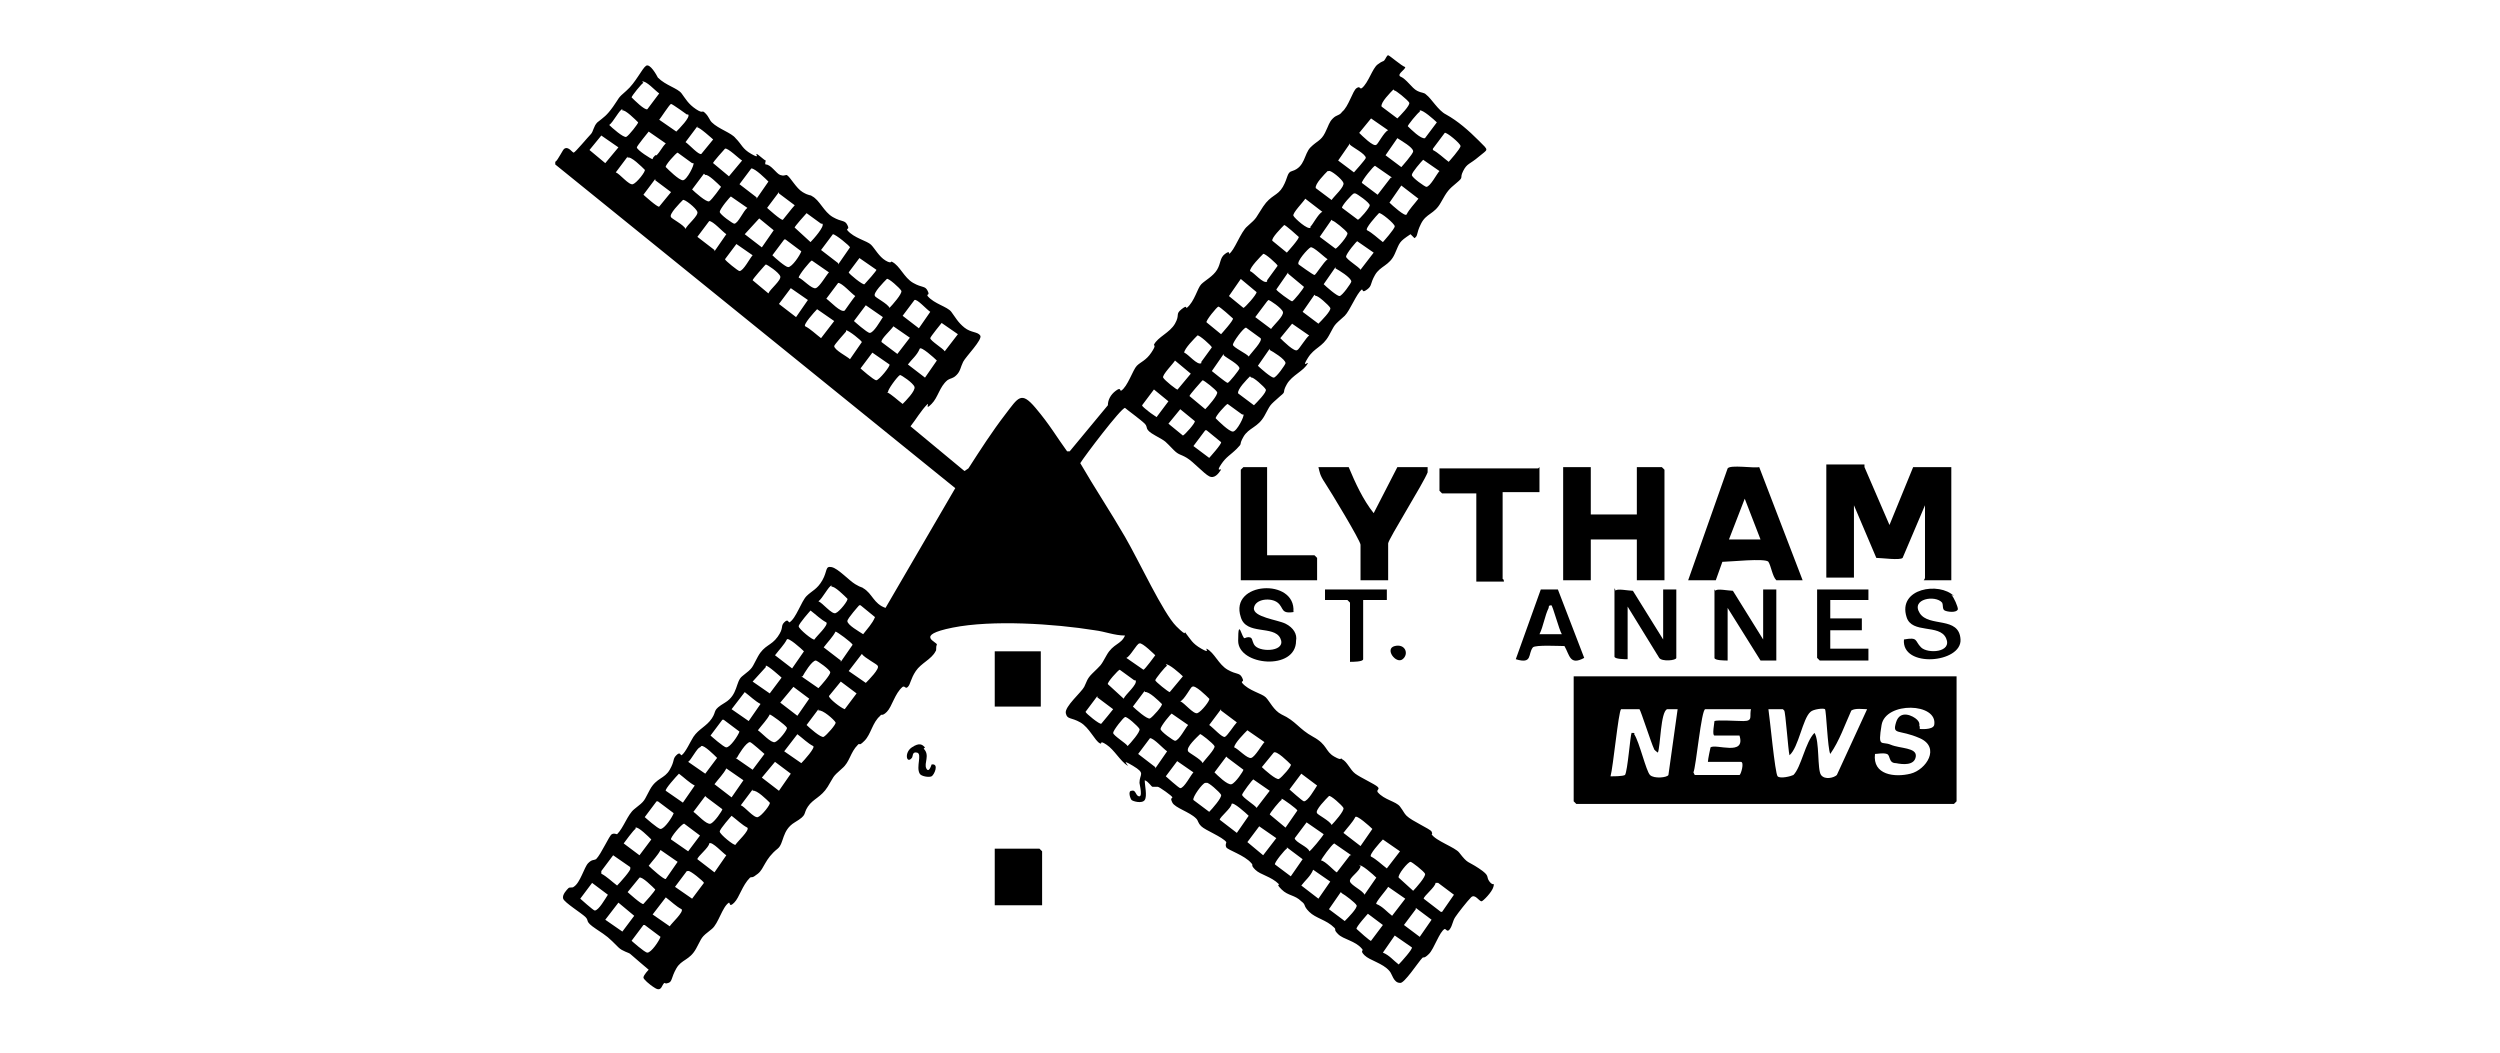<svg xmlns="http://www.w3.org/2000/svg" id="Layer_1" viewBox="0 0 190 80"><path d="M107.2,17.8c-.9.6-.8.6-1.2,1.5s-1.1.9-1.5,1.6-.2.8-.6,1.1-.3,0-.4,0c-.4.3-.9,1.6-1.3,2-.9.8-.7.6-1.2,1.5s-1.1.9-1.6,1.7,0,.3,0,.4c-.3.6-1.2.9-1.6,1.6s0,.5-.5.9c-.9.8-.7.6-1.2,1.5s-1.2.9-1.6,1.6,0,.4-.5.9-.8.6-1.2,1.2,0,.3,0,.4c-.2.3-.5.7-.9.5s-1.2-1.1-1.7-1.4-.6-.2-1-.6c-.7-.7-.5-.6-1.4-1.1s-.5-.6-.8-.9-1.4-1.1-1.5-1.2c-.3,0-3.1,3.7-3.4,4.2,1.1,1.9,2.3,3.7,3.4,5.6s2.9,5.8,3.9,6.8.5.2.7.5c.4.5.5.8,1.2,1.2s.3,0,.4,0c.6.3.9,1.2,1.6,1.6s.9.2,1.1.6-.1.2,0,.4c.5.6,1.5.8,1.8,1.1s.6,1,1.2,1.3c1.1.5,1.3,1.1,2.4,1.7s.9,1.1,1.6,1.5.4,0,.6.2c.4.2.6.8,1,1.1s1.5.8,1.7,1-.1.2,0,.4c.5.6,1.4.7,1.7,1.1s.3.5.5.7c.4.4,1.8,1,1.9,1.2s0,.2,0,.2c.3.5,1.8,1,2.1,1.4.7.9.6.6,1.5,1.2s.5.6.8,1,.4,0,.3.4-.8,1.1-.9,1.1c-.2,0-.5-.6-.8-.3s-1,1.2-1.2,1.5-.2.6-.4.9-.3,0-.4,0c-.4.2-.8,1.5-1.2,1.9s-.4.2-.5.3c-.3.3-1.4,2-1.7,1.9-.5,0-.6-.7-.8-.9-.5-.6-1.5-.8-1.9-1.2s0-.3-.2-.5c-.5-.6-1.4-.7-1.8-1.1s-.1-.3-.3-.5c-.6-.6-1.4-.7-1.9-1.2s-.2-.5-.6-.8c-.5-.5-1-.4-1.5-.9s-.1-.3-.2-.4c-.6-.6-1.4-.7-1.8-1.1s-.1-.3-.3-.5c-.5-.6-1.8-1-1.9-1.2s0-.3,0-.4c-.3-.4-1.6-.9-1.9-1.2s-.2-.4-.4-.6c-.5-.5-1.6-.8-1.8-1.2s0-.3,0-.4-1-.8-1.1-.8c-.1,0-.3,0-.4,0s-.3-.4-.6-.5c0,.4.2,1.2,0,1.5s-.9.1-1,0-.3-.7,0-.7c.3-.1.3.3.5.4.4.2.1-.9.1-1,0-.7.5-.7-.5-1.3s-.3,0-.4,0c-.6-.4-1-1.2-1.6-1.6s-.3,0-.5-.1c-.4-.2-.8-1.2-1.5-1.6s-1-.2-1.1-.7,1.2-1.6,1.4-2,.2-.6.6-1c.7-.7.6-.5,1.1-1.4s1.1-.8,1.4-1.5c-.8,0-1.5-.3-2.3-.4-3.1-.5-7.8-.8-10.8-.2s-1.1,1.1-1.2,1.3,0,.4-.1.5c-.3.6-1.1.9-1.5,1.5s-.4,1-.6,1.2-.2-.1-.4,0c-.6.5-.8,1.5-1.2,1.9s-.4.1-.5.3c-.6.5-.7,1.4-1.2,1.9s-.3.1-.5.3c-.6.6-.6,1.3-1.2,1.8-.8.7-.6.6-1.1,1.4s-1.1.9-1.5,1.5,0,.6-1,1.2-.8,1.6-1.3,2c-1,.8-1,1.5-1.5,1.9s-.4.2-.6.3c-.6.6-.8,1.5-1.2,1.9s-.3,0-.4,0c-.5.3-.8,1.6-1.3,2-.9.7-.7.6-1.2,1.5s-1.1.8-1.5,1.5-.3,1-.6,1.1-.2,0-.3,0c-.2.1-.2.7-.7.4s-.9-.7-.9-.8c0-.2.4-.6.4-.6,0,0-1.3-1.1-1.4-1.2s-.6-.2-.9-.5c-.8-.8-.8-.8-1.7-1.4s-.5-.6-.8-.9-1.6-1.1-1.7-1.4.3-.7.4-.8.3,0,.4-.1c.5-.3.8-1.5,1.1-1.8s.4-.2.6-.3c.4-.4,1-1.8,1.2-1.9s.3,0,.4,0c.5-.5.8-1.5,1.3-1.9.9-.7.7-.6,1.2-1.5s1.1-.8,1.5-1.5.2-.8.5-1.1.3,0,.4,0c.3-.2.7-1.1.9-1.4.4-.6,1-.8,1.4-1.4s0-.6,1-1.2.8-1.6,1.3-2c.9-.7.7-.6,1.2-1.5s1-.8,1.5-1.5.2-.8.5-1.1.3,0,.4,0c.5-.3.9-1.6,1.3-2s.8-.5,1.2-1.2.2-1.1.7-1,1.3,1,1.8,1.3.5.2.6.3c.7.4.8,1.2,1.7,1.5l5.3-9.1-30.4-24.6v-.2c.2-.1.6-1,.7-1,.3-.2.6.3.7.3s1.1-1.2,1.3-1.4.2-.6.5-.9c.5-.4.7-.5,1.2-1.2s.3-.6,1-1.2,1.2-1.7,1.5-1.9.8.7.9.9c.6.6,1.5.8,1.8,1.2s.5.8,1.1,1.2.4,0,.7.3.3.5.5.7c.5.5,1.5.8,1.8,1.2.5.5.5.8,1.2,1.2s.3,0,.4,0,.6.5.7.5c0,0-.1.3,0,.3.4,0,.8.7,1.1.8s.3,0,.5,0c.3.2.7,1,1.2,1.3s.6.2.7.3c.6.3.9,1.2,1.6,1.6s.9.2,1.1.6-.1.2,0,.4c.5.6,1.5.8,1.8,1.1s.6.9,1.1,1.2.4,0,.5.1c.6.3.9,1.2,1.6,1.6s.9.2,1.1.6-.1.2,0,.4c.5.6,1.5.8,1.8,1.2s.5.8,1,1.2,1,.3,1.2.6-1.1,1.6-1.3,2-.2.7-.5,1-.4.2-.7.4c-.6.5-.7,1.3-1.2,1.8s-.2,0-.3,0c-.5.5-.9,1.2-1.3,1.7l4.1,3.4.3-.2c.9-1.4,1.8-2.8,2.8-4.1s1.2-1.8,2.3-.5,1.6,2.2,2.4,3.3h.2s2.9-3.5,2.9-3.5c0-.4.2-.8.6-1.1s.3,0,.4,0c.5-.3.9-1.6,1.2-1.9s.7-.4,1.1-1,.2-.5.2-.6c.3-.6,1.2-.9,1.6-1.6s0-.7.5-1.1.3,0,.4-.1c.6-.5.8-1.5,1.1-1.8s.9-.6,1.2-1.1.2-.9.6-1.2.3,0,.3,0c.4-.2.9-1.7,1.4-2.1.8-.7.6-.6,1.2-1.5s1.1-.8,1.5-1.5.3-1.1.7-1.2c1-.3.9-1.3,1.4-1.8s.8-.5,1.1-1.1.3-.8.6-1.1.5-.2.7-.5c.5-.4.8-1.6,1.1-1.8s.2.1.4,0c.5-.4.8-1.5,1.2-1.8s.4-.2.5-.3.2-.4.3-.4c.1,0,1,.8,1.3.9,0,.2-.6.5-.4.7.5.2.9.9,1.3,1.1s.5.1.7.3c.4.3.9,1.2,1.5,1.5.9.5,1.7,1.2,2.5,2s.7.6,0,1.2-.9.5-1.2,1.1.1.4-.5.9-.7.6-1.2,1.5-1.1.8-1.5,1.6-.2.9-.5,1.1ZM48.9,6.3c-.1,0-.9,1-.9,1.1.2.2,1,1,1.2.9l.9-1.2c-.3-.2-1-1-1.3-.9ZM105.9,6.8c-.2.2-1,1-.9,1.3l1.2.9c.2-.2,1-1,.9-1.2s-1.1-1-1.1-.9ZM52.2,8.7c0,0-1.1-.8-1.2-.8s-.8,1.1-.9,1.2l1.3.9c.2-.2,1.1-1.1.9-1.3ZM47.3,8.3c-.2,0-.7,1-1,1.2.2.2,1.1,1,1.3.9s.9-1,.9-1.1c-.2-.2-1-1-1.2-.9ZM107.9,8.5c-.1,0-1,1.1-.9,1.1.2.2,1,1,1.3.9l.9-1.2c-.2-.2-1.1-1-1.3-.9ZM104.6,11c.1,0,.6-1,.9-1.1l-1.3-.9-.9,1.1c.2.2,1.1,1.1,1.3.9ZM53,9.6l-.9,1.2c.3.2,1,1,1.2.9l.9-1.1c0,0-1.1-1-1.2-.9ZM49.9,11.8c.3-.3.4-.6.7-.9l-1.3-.9c0,0-.9,1.1-.9,1.2,0,.2,1.1.9,1.2.9,0-.1.1-.2.2-.3ZM108.9,11.4c.4.2.8.6,1.2.9,0,0,.9-1,.9-1.2,0-.2-1.1-1.1-1.2-1l-.9,1.2v.2ZM45.7,10.3l-.9,1.1,1.2,1,1-1.2-1.3-.9ZM106.2,10.5l-.9,1.3,1.2.9c0,0,.9-1,.9-1.2,0-.3-.9-.8-1.2-1ZM102.6,10.9l-.9,1.3,1.2.9c0,0,.9-1,.9-1.1,0-.3-1-.8-1.2-1ZM55.1,11.3c0,0-1,1.1-.9,1.1l1.2,1,1-1.2c-.2-.1-1.1-1-1.3-.9ZM52.6,12.4c0,0-1.1-.8-1.1-.8-.1,0-1,1-.9,1.1.2.2,1,1,1.3,1s.9-1.2.8-1.3ZM47.7,11.9l-.9,1.2c.3.1,1,1,1.3.9s1-1,.9-1.1c-.2-.2-1.1-1.1-1.3-.9ZM108.2,12.1c-.2.2-.9,1-.9,1.2s1,.9,1.1.9c.3,0,.8-1,1-1.2l-1.3-.9ZM105.8,13.5l-1.3-.9c-.1,0-1,1.1-1,1.3l1.2.9,1-1.3ZM57.5,15.1l.9-1.3c-.2-.2-1-1-1.3-1l-.9,1.2,1.3,1ZM100.9,13c-.2.2-1,1-.9,1.3l1.2.9c.2-.3,1-1,.9-1.3s-1-1-1.1-.9ZM53.5,13.2l-.9,1.2c.2.2,1.1,1,1.3.9s.9-1.1.9-1.1c-.2-.2-1-1-1.2-.9ZM49.8,13.6l-.9,1.2c0,0,1.1,1,1.2.9l.9-1.1-1.2-.9ZM106.9,16.3c.2-.4.6-.8.9-1.2l-1.3-1-.9,1.3c.2.2,1.2,1.1,1.3.9ZM59.2,14.6l-.9,1.2c0,0,1.1,1,1.2.9s.7-.9.9-1.1l-1.2-.9ZM102.9,14.7c-.1,0-1,1-.9,1.1l1.2.9c.1,0,.9-.9.9-1.1,0-.2-1-.9-1.1-.9ZM55.6,14.9c-.1,0-.9,1-.9,1.2s1,.9,1.1.9c.3,0,.7-1,1-1.2l-1.3-.9ZM99.6,17.2c.1,0,.6-1,.9-1.1l-1.3-1c-.1.2-1,1.1-.9,1.3s1.1,1.1,1.3.9ZM51,16.5c0,.1,1,.6,1.1.9.1-.3,1-1,.9-1.3s-1-1-1.1-.9c-.2.2-1.1,1.1-.9,1.3ZM62.4,17c0,0-1.1-.8-1.1-.8s-1,1.1-.9,1.1l1.2,1.1c.2-.2,1.1-1.2.9-1.4ZM103.9,17.5c.4.2.8.6,1.2.9,0,0,.9-1,.9-1.2,0-.2-1.1-1.1-1.2-1-.2.2-1.1,1.2-.9,1.3ZM57.7,16.6l-1.1,1.2,1.3,1,.9-1.3-1.1-.9ZM101.2,16.7l-.9,1.3,1.2.9c.1,0,1-1,.9-1.2s-1.1-1-1.1-.9ZM54.3,19.1l.9-1.3c-.3-.2-1-1-1.3-1l-.9,1.2,1.3,1ZM97.6,17.1c-.2.2-1,1-.9,1.2l1.1.9c0,0,1-1.1.9-1.2s-1-.9-1.1-.9ZM63.7,20.1l.9-1.3c0-.1-1.1-1-1.3-1l-.9,1.2,1.3,1ZM59.6,18.2l-.9,1.2c.2.2,1,.9,1.2.9.3,0,.9-.9,1-1.2l-1.2-.9ZM103.2,18.3c-.1,0-.9,1-.9,1.2,0,.2,1,.8,1.1,1l1-1.3-1.3-.9ZM56,18.5l-.9,1.2c0,.1,1,.9,1.1.9.3,0,.8-1,1-1.2l-1.3-.9ZM98.7,20.1c0,0,1.1.8,1.2.8s.7-1,1-1.2c-.2-.1-1.1-1-1.3-.9s-1.1,1.1-.9,1.3ZM96.3,21.3c0,0,.8-1.1.8-1.1,0-.1-1-1-1.1-.9-.2.2-1,1-1,1.3.3.1,1,1,1.3.8ZM65.4,19.5l-.9,1.2c0,.1,1.1,1,1.2.9s1-1.1.9-1.1l-1.3-.9ZM63,20.7l-1.3-.9c-.1,0-1,1.1-1,1.3.3.1,1,.9,1.3.8s.8-1,1-1.2ZM58.1,20.2c0,0-.9,1-.9,1.1l1.2,1c.1-.3,1-1,.9-1.3s-1-.9-1.1-.9ZM101.5,20.3l-.9,1.3c.2.2,1,.9,1.2.9s.9-1,.9-1.1c0-.3-1-.9-1.2-1ZM97.9,20.7l-.9,1.3c0,.1,1.1.9,1.2.9s.9-1,.9-1.1l-1.2-1ZM66.5,22.5c0,.1,1,.6,1.1.9.2-.2,1-1.1.9-1.3s-1-1-1.1-.9c-.2.2-1.1,1.1-.9,1.3ZM94.3,21.2l-.9,1.3,1.1.9c.1,0,1-1,1-1.2l-1.2-1ZM64.2,23.6c0,0,.7-1,.8-1.1-.3-.2-1-1-1.3-1l-.9,1.2c.3.2,1.1,1.1,1.4.9ZM60.5,24.1l.9-1.3-1.3-.9-.9,1.2,1.3,1ZM99.9,22.4l-.9,1.3,1.2.9c.2-.2,1-1,.9-1.2s-1-1-1.1-.9ZM69.8,25l.9-1.3c-.3-.2-1-1-1.2-.9l-.9,1.2,1.3,1ZM96.3,22.9l-.9,1.2,1.2.9c.2-.3,1-1,.9-1.3s-1-.9-1.1-.9ZM65.8,23.2l-.9,1.2c0,0,1,.9,1.2.9.3,0,.8-.9,1-1.2l-1.3-.9ZM92.6,23.3c-.1,0-1,1.1-.9,1.2l1.1.9c0,0,1-1.1.9-1.2s-1-.9-1.1-.9ZM63.4,24.4l-1.3-.9c-.2.2-1.1,1.2-.9,1.3.4.2.8.6,1.2.9l1-1.3ZM71.6,24.5c0,0-.9,1.1-.9,1.2,0,.2,1,.8,1.1,1l1-1.3-1.3-.9ZM98.6,26.6c.1,0,.7-1,.9-1.1l-1.3-.9-.9,1.1c.2.2,1.1,1.1,1.3.9ZM69.2,25.7l-1.3-.9c-.2.3-1,1-.9,1.2l1.2.9,1-1.3ZM95.8,25.7c0,0-1.1-.8-1.1-.8-.2,0-1,1.1-1,1.3s1.1.7,1.2.9c.2-.3,1.1-1.2.9-1.4ZM64.3,25.2c0,0-.9,1-.9,1.1,0,.3,1,.8,1.2,1l.9-1.3c0-.1-1-.9-1.2-.9ZM91.3,27.5c0,0,.8-1.1.8-1.1,0-.1-1-1-1.1-.9-.2.2-1,1-1,1.3.3.1,1,1,1.3.8ZM70.3,28.7l.9-1.3c-.2-.2-1.2-1.1-1.3-.9-.2.5-.6.8-.9,1.2l1.3,1ZM96.5,26.5l-.9,1.3c.2.2,1,.9,1.2.9s.9-1,.9-1.1c0-.3-1-.9-1.2-1ZM66.3,26.8l-.9,1.2c0,0,1,.9,1.2.9.2,0,1.1-1.1,1-1.2l-1.3-.9ZM93,26.9l-.9,1.3c0,0,1.1.9,1.2.9s.9-1,.9-1.1c0-.3-1-.8-1.2-1ZM89.3,27.4c-.1.2-1,1.1-.9,1.3s1.1,1,1.1.9l1-1.2-1.2-1ZM67.4,29.8c.4.2.8.6,1.2.9.2-.2,1-1,.9-1.3s-1-.9-1.1-.9c-.2.1-1,1.2-.9,1.3ZM95,28.6c-.2.2-1,1-.9,1.3l1.2.9c.2-.2,1-1,.9-1.2s-1-1-1.1-.9ZM91.3,29c0,0-.9,1-.9,1.1l1.2,1c.2-.2,1-1.1.9-1.3s-1-.9-1.1-.9ZM87.1,31.1c.2.2.5.4.8.6l.9-1.2-1.1-.9-.9,1.2c0,.1.3.3.4.4ZM94.4,31.5c0,0-1.1-.8-1.1-.8-.1,0-1,1-.9,1.1.2.2,1,1,1.3,1s.9-1.2.8-1.3ZM89.7,31.1l-.9,1.1,1.1.9c.1,0,1-1,.9-1.1l-1.1-.9ZM91.6,32.7l-.9,1.2,1.2.9c0,0,1-1.1.9-1.2l-1.1-.9ZM63.2,44.5c-.2,0-.7,1-1,1.2.3.1,1,1,1.3.9s1-1,.9-1.1c-.2-.2-1-1-1.2-.9ZM65.3,46c0,0-.9,1-.9,1.2,0,.3.9.8,1.2,1,.3-.4.7-.8.9-1.3l-1.1-.9ZM62.8,47.3c-.4-.2-.8-.6-1.2-.9,0,0-.9,1-.9,1.2,0,.2,1.1,1.1,1.2,1,.1-.2,1.1-1.1.9-1.3ZM63.9,50.3l.9-1.3c-.1-.2-1.2-1-1.3-1-.2.4-.6.8-.9,1.2l1.3,1ZM60.2,50.8l.9-1.3c-.2-.2-1.2-1.1-1.3-.9-.2.4-.6.8-.9,1.2l1.3,1ZM86.6,48.9c-.2,0-.7,1-1,1.1l1.3.9c.1,0,.9-1.1.9-1.1s-1-1-1.2-.9ZM66.7,50.6c0-.1-1-.6-1.2-.9l-1,1.3,1.3.9c.2-.2,1.1-1.1.9-1.3ZM60.9,51.4l1.3.9c.2-.2.9-1,.9-1.2s-1-.9-1.1-.9c-.3,0-.9,1-1,1.2ZM88.7,50.6c-.1,0-.9,1-.9,1.1s1,.9,1.1.9l1-1.2c-.2-.2-1.1-1-1.3-.9ZM58.2,50.7l-1,1.1,1.3.9.9-1.2c0,0-1.1-1-1.2-.9ZM86.2,51.7c0,0-1.1-.8-1.1-.8-.1,0-1,1-.9,1.1l1.2,1.1c.1-.3,1.1-1.1.9-1.4ZM63.9,51.8l-.9,1.1c0,.2.9.9,1.2,1l.9-1.2-1.2-.9ZM60.3,52.2l-1,1.2,1.3,1,.9-1.3-1.2-.9ZM90.6,52.2c-.1,0-.6,1-.9,1.1.3.1,1,1,1.3.9s1-1,.9-1.1c-.2-.2-1.1-1.1-1.3-.9ZM87,52.5l-.9,1.2c.2.2,1.1,1,1.3.9s1-1,.9-1.1c-.2-.2-1-1-1.3-.9ZM57.8,53.5c-.4-.2-.8-.6-1.2-.9l-1,1.3,1.3.9.9-1.3ZM83.4,52.9l-.9,1.2c0,.1,1.1,1,1.2.9s.9-1.1.9-1.1l-1.2-.9ZM62.2,53.9l-.9,1.2c.2.2,1.1,1,1.3.9s1-1,.9-1.1c-.1-.2-1-1-1.3-.9ZM92.8,53.9l-.9,1.2c.3.2,1,1,1.2.9s.7-.9.9-1.1l-1.2-.9ZM89.1,54.2c-.1,0-.9,1-.9,1.2s1,.9,1.1.9c.3,0,.8-1,1-1.2l-1.3-.9ZM58.5,54.3c-.2.4-.6.8-.9,1.2.3.2,1,1,1.3.9s1-1,.9-1.1c-.1-.2-1.2-1-1.3-1ZM85.5,54.5c-.1,0-.9,1-.9,1.2,0,.2,1,.8,1.1,1,.2-.2,1-1.1.9-1.3s-1-1-1.1-.9ZM54.9,54.7l-.9,1.2c0,0,1,.9,1.2.9.3,0,.9-.9,1-1.2l-1.2-.9ZM96.1,56.4l-1.3-.9c-.2.2-1,1-1,1.3.3.1,1,.9,1.3.8s.8-1,1-1.2ZM61.8,56.7c-.4-.2-.8-.6-1.2-.9l-1,1.3,1.3.9c.2-.2,1.1-1.2.9-1.3ZM90.3,57.1c0,.1,1,.6,1.1.9.1-.2,1-1.1.9-1.3s-1.1-1-1.1-.9c-.2.2-1.1,1-.9,1.3ZM87.8,58.4l.9-1.3c-.3-.2-1-1-1.3-1l-.9,1.2,1.3,1ZM55.9,57.6l1.3.9.9-1.2c0,0-1-.9-1.1-.9-.3,0-.9,1-1,1.2ZM53.2,56.8c-.2,0-.7,1-.9,1.1l1.3.9.9-1.2c-.2-.2-1-1-1.2-.9ZM96.8,57.2l-.9,1.1c.2.2,1.1,1,1.3.9s1-1,.9-1.1c-.2-.2-1.1-1.1-1.3-.9ZM93.2,57.5l-.9,1.2c.2.2,1,1,1.3.9s.9-1,.9-1.1l-1.2-.9ZM89.5,57.8l-.9,1.2c0,0,1,.9,1.1.9.3,0,.8-1,1-1.2l-1.3-.9ZM59.2,60.1l.9-1.3-1.2-.9-1,1.2,1.3,1ZM55.6,60.6l.9-1.3-1.3-.9c-.2.4-.6.8-.9,1.2l1.3,1ZM52.8,59.7c-.4-.2-.8-.6-1.2-.9-.2.2-1.1,1.2-1,1.3l1.3.9.9-1.3ZM98.9,58.8l-.9,1.2c0,0,1,.9,1.1.9.3,0,.8-.9,1-1.2l-1.2-.9ZM95.3,59.2c-.1,0-.9,1.1-.9,1.2,0,.2,1,.8,1.1,1l1-1.3-1.3-.9ZM91.6,59.5c-.2,0-1,1.1-.9,1.3l1.2.9c.2-.2,1-1.1.9-1.3s-1-1-1.1-.9ZM57.2,60l-.9,1.2c.3.1,1,1,1.3.9s1-1,.9-1.1c-.2-.2-1-1-1.3-.9ZM53.6,60.5l-.9,1.2c.3.2,1,1,1.3.9s.9-1,.9-1.1l-1.2-.9ZM100.1,61.8c0,.1,1,.6,1.1.9.2-.2,1-1.1.9-1.3s-1-1-1.1-.9c-.2.2-1.1,1.1-.9,1.3ZM97.4,60.8c-.1,0-.9,1-.9,1.1l1.2,1,.9-1.3c0-.1-1.1-.9-1.2-.9ZM49.9,60.9l-.9,1.2c0,0,1,.9,1.2.9.3,0,.9-.9,1-1.2l-1.2-.9ZM93.6,61.1c0,.3-.9,1-.9,1.2l1.3,1,.9-1.3c-.2-.2-1.2-1.1-1.3-.9ZM56.8,62.9c-.4-.2-.8-.6-1.2-.9,0,0-.9,1-.9,1.2,0,.2,1.1,1.1,1.2,1,.1-.2,1.1-1.1.9-1.3ZM103.4,64.3l.9-1.3c-.2-.2-1.2-1.1-1.3-.9-.2.4-.6.8-.9,1.2l1.3,1ZM99.5,64.7c.1,0,1-1.1,1.1-1.3l-1.3-.9-.9,1.2c0,.3,1.1.7,1.1,1ZM51,63.8l1.3.9.9-1.2-1.2-.9c-.2,0-1.1,1.1-1,1.2ZM97,63.7l-1.3-.9-.9,1.2,1.2,1,1-1.3ZM48.3,63c-.1,0-.9,1.1-.9,1.1l1.2.9.9-1.2c-.2-.2-1-1-1.2-.9ZM104.2,65.1c.4.2.8.6,1.2.9l1-1.3-1.3-.9c-.2.2-1.1,1.2-.9,1.3ZM54.3,66.3l.9-1.3c-.2-.1-1.1-1.1-1.3-.9,0,.3-.9,1-.9,1.2l1.3,1ZM102.7,65l-1.3-.9c-.2.1-1,1.2-1,1.3.3,0,1.1.9,1.2.9l1-1.3ZM97.8,64.5c-.1,0-1,1.1-.9,1.2l1.2.9.9-1.3-1.2-.9ZM50.6,66.8l.9-1.3-1.3-.9c-.2.4-.6.8-.9,1.2.2.2,1.2,1.1,1.3,1ZM47.9,65.9l-1.3-.9-.9,1.2v.2c.4.2.8.6,1.2.9.2-.2,1.1-1.2,1-1.3ZM107.2,65.5c-.2,0-1,1-.9,1.2l1.1,1c.2-.2,1-1.1.9-1.3s-1-.9-1.1-.9ZM103.4,65.8c0,.4-.9.9-.8,1.2s1,.7,1.1,1l.9-1.3c-.2-.2-1.2-1.1-1.3-.9ZM101.1,67l-1.3-.9c-.2.5-.6.8-.9,1.2l1.3,1,.9-1.3ZM52.2,66.2l-.9,1.2,1.3.9.9-1.2c0-.1-1.1-1-1.2-.9ZM48.6,66.7l-.9,1.1c0,0,1.1,1,1.2.9s.9-1,.9-1.1c-.2-.2-1-1-1.2-.9ZM45,67.1l-.9,1.2c0,0,1,.9,1.1.9.3,0,.8-.9,1-1.2l-1.2-.9ZM109.6,69.3l.9-1.3-1.2-.9h-.2c0,.3-.9,1-.9,1.2l1.3,1ZM104.6,68.7c.5.2.8.6,1.2.9l1-1.3-1.3-.9c-.1.2-1,1.2-.9,1.3ZM101.9,67.8l-.9,1.3,1.2.9c.2-.2,1-1,.9-1.2s-.9-.8-1.1-.9ZM51.8,69.1c-.4-.2-.8-.6-1.2-.9l-1,1.3,1.3.9c.1-.2,1.1-1.1.9-1.3ZM47,68.6l-1,1.3,1.3.9.9-1.2-1.2-1ZM107.6,69.1l-.9,1.2,1.2.9.9-1.3-1.2-.9ZM104,69.4c0,0-1,1.1-.9,1.2s1.1,1,1.1.9l.9-1.2-1.2-.9ZM48.9,70.3l-.9,1.2c0,0,1,.9,1.2.9.3,0,.9-.9,1-1.2l-1.2-.9ZM107.3,72l-1.3-.9-.9,1.3c.5.2.8.6,1.2.9.2-.2,1.1-1.2,1-1.3Z"></path><path d="M148.7,51.4v9.5s-.2.2-.2.2h-28.7s-.2-.2-.2-.2v-9.5h29ZM124.6,53.9c0,0-1.4,0-1.4,0-.2.2-.6,4.4-.8,5.1.3,0,.9,0,1.1-.1.2-.3.4-3,.5-3.2.3,0,.2,0,.2.1.4.6.9,2.8,1.2,3.1s1.3.2,1.4,0l.7-5c-.2,0-.6,0-.8,0-.5.2-.5,2.8-.7,3.3,0,0-.3-.2-.3-.3-.2-.4-1-2.9-1.1-3ZM133.2,53.9h-3.6c-.3,0-.7,4.4-.9,4.8,0,0,.1.2.1.2h3.4c.1,0,.4-1,.1-1h-2.5c0-.2.2-1.1.2-1.1.4-.3,2.7.7,2.2-.9h-1.9c-.2,0,0-1,0-1.1.2-.1,1.7,0,2.2,0,.8,0,.4-.4.6-1ZM135.5,53.9c0,0-.9,0-1.1,0,.1.6.5,4.9.7,5.1s1,0,1.2-.1c.6-.6.9-2.5,1.6-3.2.4.6.2,2.8.5,3.2s1,.2,1.2,0l2.3-5c-.3,0-.9-.1-1.2.1-.5,1.1-.9,2.3-1.6,3.3-.2-.4-.3-3.3-.4-3.4s-.9,0-1.1.2c-.6.5-.9,2.7-1.6,3.3-.1-.4-.3-3.3-.4-3.4ZM145.9,55.4c0,0,1,.1,1.1-.3.3-1.7-3.7-1.8-4,0s0,1.2.7,1.5,2,.2,1.9.9-1,.6-1.5.5c-.6,0-.4-.6-.7-.7s-.7,0-.9,0c-.2,1.6,1.5,1.8,2.7,1.5s2.3-2,.7-2.7-2.1-.2-1.8-1.2,1.3-.5,1.6-.2.1.5.2.5Z"></path><path d="M141.7,35.5l1.9,4.4,1.8-4.4h2.9v8.6h-2.1c0,0,.1-.1.1-.2v-5.5l-1.7,4c-.2.2-1.6,0-2,0l-1.7-4v5.5h-2.1v-8.6h2.9Z"></path><path d="M120.9,35.5v3.6h3.5v-3.6h1.9s.2.2.2.2v8.4h-2.1v-3.1h-3.5v3.1h-2.1v-8.6h2.1Z"></path><path d="M128.3,44.1l3-8.5c.2-.3,2,0,2.4-.1l3.3,8.6h-2c-.3-.3-.4-1.1-.6-1.4s-3,0-3.5,0l-.5,1.4h-2.1ZM133.8,41l-1.2-3.1-1.2,3.1h2.3Z"></path><path d="M102.5,35.5c.5,1.2,1.1,2.5,1.9,3.5l1.8-3.5h2.3c0,.2,0,.3,0,.4-.3.8-3,5.1-3,5.4v2.8h-2.1v-2.7c0-.3-2.3-4.1-2.7-4.7s-.4-.8-.5-1.2h2.4Z"></path><path d="M117,35.5v1.9h-2.8v6.6s.1,0,.1.2h-2.1v-6.7h-2.6s-.2-.2-.2-.2v-1.7h7.5Z"></path><path d="M96.3,35.5v6.7h3.6s.2.2.2.2v1.7h-5.8v-8.4s.2-.2.2-.2h1.9Z"></path><path d="M122.8,44.9c0-.2,1,0,1.3,0l2.3,3.7v-3.8h1v5.2c0,.2-1.1.3-1.3,0l-2.4-3.9v4c-.2,0-1,0-1-.2v-5.2Z"></path><path d="M130.4,44.9c0-.2,1,0,1.3,0l2.3,3.7v-3.8h1v5.4h-1.2s-2.5-4-2.5-4v4c-.2,0-1,0-1-.2v-5.2Z"></path><path d="M79.1,68.8h-3.5v-4.3h3.4s.2.2.2.2v4.1Z"></path><rect x="75.6" y="49.5" width="3.5" height="4.2"></rect><path d="M98.4,46.5c-1.1.2-.8-.3-1.3-.7s-1.7-.3-1.8.4,1.8.9,2.4,1.2.9.8.8,1.3c0,2.3-4.4,1.9-4.4,0s.3-.1.5-.2.4-.1.5,0,.1.4.3.6c.5.5,2.4.4,1.9-.6s-2.6-.2-3-1.6c-.9-2.7,4.2-3,4-.4Z"></path><path d="M148.3,45.2c.2.2.5.9.5,1.1-.1.3-.8.2-1,.1s-.1-.4-.2-.6c-.5-.6-2.4-.3-1.7.8s3,.2,3.1,2-4.5,2.2-4.3,0c1.1-.2.8.1,1.3.6s2.4.4,1.9-.7-2.6-.3-3-1.6c-.7-2.2,2.5-2.7,3.6-1.6Z"></path><path d="M118.4,44.8l2,5.2c-1.1.6-1.1-.2-1.5-.9-.4,0-2.2-.1-2.4.1-.4.5,0,1.3-1.3.9l1.9-5.3h1.3ZM116.9,48.2h1.8c-.2-.3-.7-2.2-.8-2.2-.2,0-.2.1-.2.2-.3.6-.4,1.4-.7,2Z"></path><path d="M142,44.8v.8h-2.9v1.4h2.4v.9h-2.4v1.4h2.9v.9h-3.7s-.2-.2-.2-.2v-5.2h3.9Z"></path><path d="M105.4,44.8v.8h-1.8v4.5c0,.2-.8.2-1,.2v-4.5s-.2-.2-.2-.2h-1.7v-.8h4.6Z"></path><path d="M70.2,56.9c.5.5,0,1.1.2,1.5s.4-.3.4-.3c.6-.1.2.8,0,.9s-.8,0-.9-.2c-.3-.5.2-1.5-.2-1.6s-.3.3-.4.4c-.4.5-.6-.4,0-.8s.8-.2,1,0Z"></path><path d="M106,49.1c.8-.2,1.1.6.6,1s-1.4-.8-.6-1Z"></path></svg>